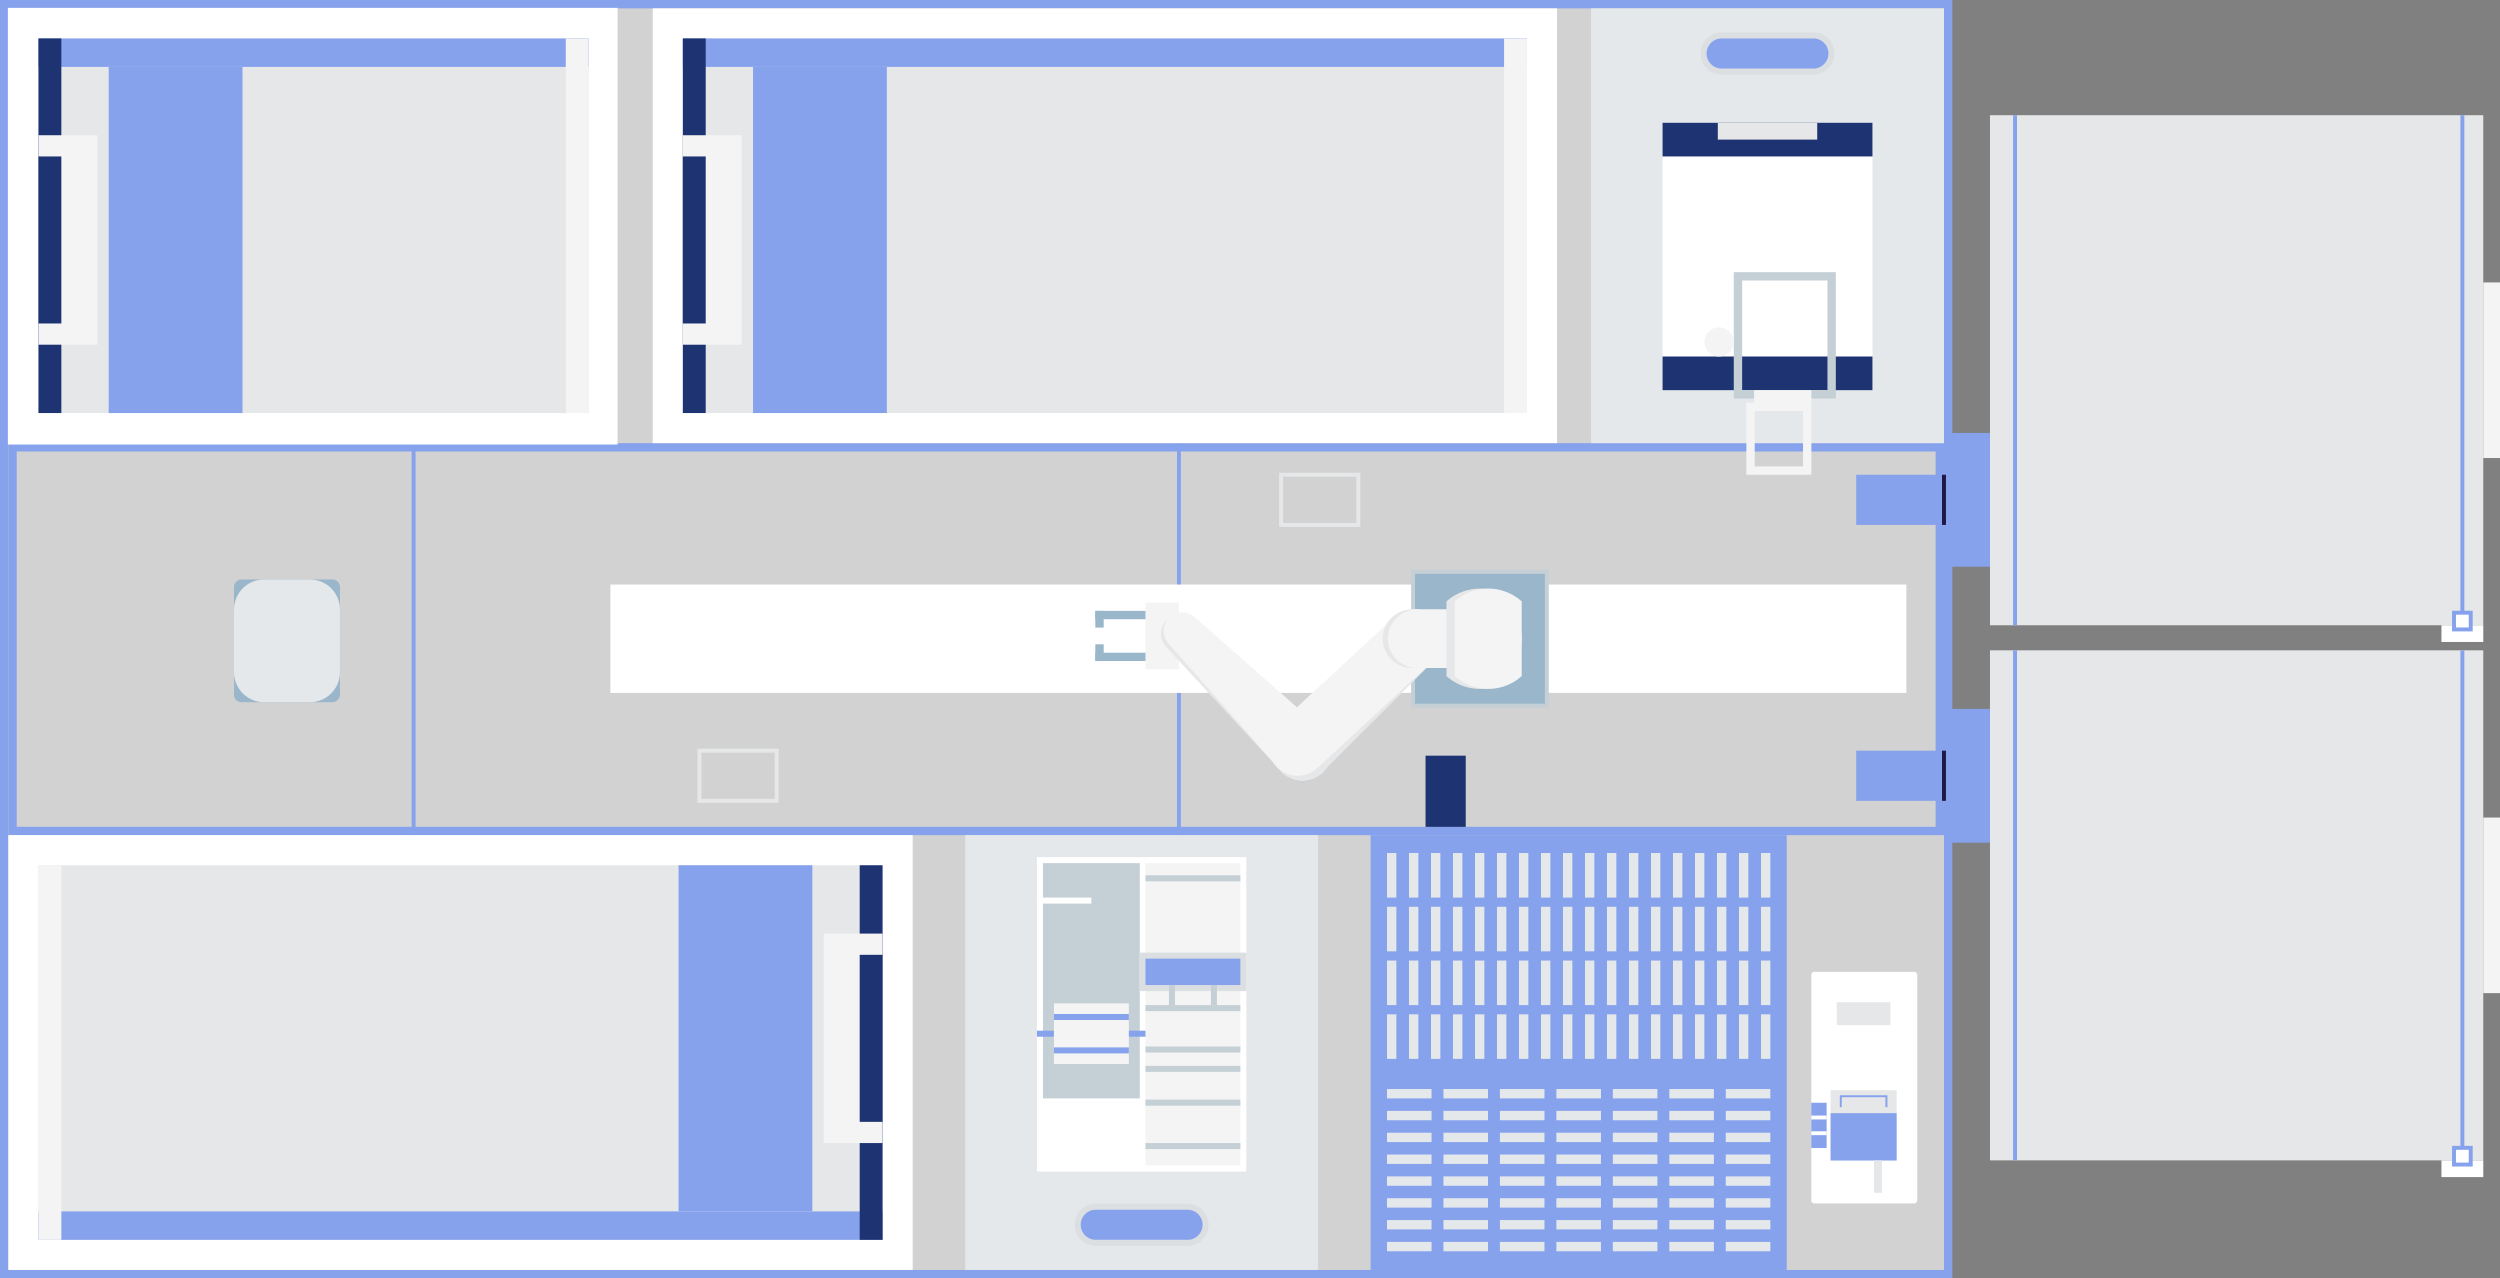 <svg xmlns="http://www.w3.org/2000/svg" width="635.525" height="324.957" viewBox="0 0 635.525 324.957"><rect x="0" y="0" width="635.525" height="324.957" fill="#808080" stroke="none"/><defs><style>.a{fill:#d2d2d2;}.b,.n{fill:#86a2ec;}.c,.q{fill:#fff;}.d,.h{fill:#f4f4f4;}.e,.l{fill:#9ab6ca;}.f{fill:#c4cfd6;}.g,.i{fill:#e6e7e8;}.g,.h,.l,.m,.n,.q{fill-rule:evenodd;}.j{fill:#1e3372;}.k,.m{fill:#e4e8eb;}.o{fill:#dcdfe2;}.p{fill:#201748;}</style></defs><g transform="translate(-21.849 -19.407)"><g transform="translate(21.849 19.407)"><rect class="a" width="494.179" height="322.832" transform="translate(1.063 1.063)"/><path class="b" d="M516.028,21.533V342.239H23.975V21.533H516.028m2.125-2.126H21.849V344.364h496.3V19.407Z" transform="translate(-21.849 -19.407)"/></g><g transform="translate(23.975 132.059)"><path class="b" d="M512.777,74.533v95.4H24.975v-95.4h487.8m2.125-2.126H22.849v99.654H514.9V72.407Z" transform="translate(-22.849 -72.407)"/></g><g transform="translate(126.987 132.059)"><path class="b" d="M.5,99.654h-1V0h1Z"/></g><g transform="translate(321.545 132.059)"><path class="b" d="M.5,99.654h-1V0h1Z"/></g><rect class="c" width="329.453" height="27.546" transform="translate(177.011 168.007)"/><g transform="translate(300.29 164.776)"><rect class="d" width="8.502" height="17.004" transform="translate(12.753 7.794)"/><rect class="e" width="34.008" height="34.008" transform="translate(80.769)"/><path class="f" d="M-.5-.5H34.508V34.508H-.5ZM33.508.5H.5V33.508H33.508Z" transform="translate(80.769)"/><path class="g" d="M162.007,94.477a4.742,4.742,0,0,1,6.483-.357L201.8,122.142a7.438,7.438,0,0,1,.251,10.517h0a7.438,7.438,0,0,1-10.517.251l-29.572-31.942a4.735,4.735,0,0,1,.045-6.491Z" transform="translate(-144.016 -81.939)"/><path class="h" d="M162.427,94.045a4.741,4.741,0,0,1,6.489-.2l32.635,28.8a7.439,7.439,0,0,1,0,10.521h0a7.439,7.439,0,0,1-10.521,0l-28.8-32.635a4.741,4.741,0,0,1,.2-6.489Z" transform="translate(-143.631 -82.334)"/><g transform="translate(0 9.92)"><rect class="e" width="12.753" height="2.126"/><rect class="e" width="2.126" height="4.251"/></g><g transform="translate(0 18.422)"><rect class="e" width="12.753" height="2.126" transform="translate(0 2.126)"/><rect class="e" width="2.126" height="4.251"/></g><path class="g" d="M215.377,104.985l-28.6,28.6a7.439,7.439,0,0,1-10.521,0h0a7.439,7.439,0,0,1,0-10.521l28.6-28.6a7.439,7.439,0,0,1,10.521,0h0A7.439,7.439,0,0,1,215.377,104.985Z" transform="translate(-128.961 -82.752)"/><path class="h" d="M215.732,105.152l-29.687,27.476a7.44,7.44,0,0,1-10.513-.406h0a7.44,7.44,0,0,1,.406-10.513l29.687-27.476a7.44,7.44,0,0,1,10.513.406h0A7.438,7.438,0,0,1,215.732,105.152Z" transform="translate(-129.547 -82.787)"/><path class="g" d="M213.783,107.179h-19.13a7.439,7.439,0,0,1-7.439-7.439h0a7.439,7.439,0,0,1,7.439-7.439h19.13a7.439,7.439,0,0,1,7.439,7.439h0A7.439,7.439,0,0,1,213.783,107.179Z" transform="translate(-114.171 -82.735)"/><path class="h" d="M214.418,107.179h-19.13a7.439,7.439,0,0,1-7.439-7.439h0a7.439,7.439,0,0,1,7.439-7.439h19.13a7.439,7.439,0,0,1,7.439,7.439h0A7.439,7.439,0,0,1,214.418,107.179Z" transform="translate(-113.456 -82.735)"/><path class="g" d="M194.849,112.04a12.7,12.7,0,0,0,17,0V93.068a12.7,12.7,0,0,0-17,0Z" transform="translate(-105.578 -85.548)"/><path class="h" d="M195.849,112.04a12.7,12.7,0,0,0,17,0V93.068a12.7,12.7,0,0,0-17,0Z" transform="translate(-104.452 -85.548)"/></g><g transform="translate(23.975 21.533)"><rect class="c" width="155" height="111" transform="translate(-0.125 -0.125)"/><rect class="i" width="95.222" height="139.858" transform="translate(147.509 7.651) rotate(90)"/><rect class="b" width="7.227" height="139.858" transform="translate(147.509 7.651) rotate(90)"/><rect class="b" width="34.008" height="87.996" transform="translate(25.506 14.879)"/><rect class="j" width="5.815" height="95.222" transform="translate(7.652 7.652)"/><rect class="d" width="5.815" height="95.222" transform="translate(141.694 7.652)"/><rect class="d" width="53.25" height="14.972" transform="translate(22.623 32.251) rotate(90)"/><rect class="j" width="5.815" height="42.459" transform="translate(7.652 37.645)"/></g><g transform="translate(187.781 21.533)"><rect class="c" width="229.886" height="110.526" transform="translate(0)"/><rect class="i" width="95.222" height="214.582" transform="translate(222.233 7.651) rotate(90)"/><rect class="b" width="7.227" height="214.582" transform="translate(222.234 7.651) rotate(90)"/><rect class="b" width="34.008" height="87.996" transform="translate(25.506 14.879)"/><rect class="j" width="5.815" height="95.222" transform="translate(7.652 7.652)"/><rect class="d" width="5.815" height="95.222" transform="translate(216.419 7.652)"/><rect class="d" width="53.25" height="14.972" transform="translate(22.623 32.252) rotate(90)"/><rect class="j" width="5.815" height="42.459" transform="translate(7.652 37.645)"/></g><g transform="translate(23.975 231.712)"><rect class="c" width="229.886" height="110.526" transform="translate(229.886 110.526) rotate(180)"/><rect class="i" width="95.222" height="214.582" transform="translate(7.652 102.875) rotate(-90)"/><rect class="b" width="7.227" height="214.582" transform="translate(7.652 102.875) rotate(-90)"/><rect class="b" width="34.008" height="87.996" transform="translate(204.38 95.648) rotate(180)"/><rect class="j" width="5.815" height="95.222" transform="translate(222.233 102.874) rotate(180)"/><rect class="d" width="5.815" height="95.222" transform="translate(13.468 102.874) rotate(180)"/><rect class="d" width="53.25" height="14.972" transform="translate(207.262 78.275) rotate(-90)"/><rect class="j" width="5.815" height="42.459" transform="translate(222.233 72.879) rotate(180)"/></g><g transform="translate(370.272 231.712)"><rect class="b" width="105.778" height="110.526" transform="translate(105.778 110.526) rotate(180)"/><g transform="translate(4.162 4.539)"><rect class="k" width="2.383" height="11.329"/><rect class="k" width="2.383" height="11.329" transform="translate(5.592)"/><rect class="k" width="2.383" height="11.329" transform="translate(11.184)"/><rect class="k" width="2.383" height="11.329" transform="translate(16.777)"/><rect class="k" width="2.383" height="11.329" transform="translate(22.369)"/><rect class="k" width="2.383" height="11.329" transform="translate(27.961)"/><rect class="k" width="2.383" height="11.329" transform="translate(33.555)"/><rect class="k" width="2.383" height="11.329" transform="translate(39.147)"/><rect class="k" width="2.383" height="11.329" transform="translate(44.74)"/><rect class="k" width="2.383" height="11.329" transform="translate(50.332)"/><rect class="k" width="2.383" height="11.329" transform="translate(55.924)"/><rect class="k" width="2.383" height="11.329" transform="translate(61.516)"/><rect class="k" width="2.383" height="11.329" transform="translate(67.108)"/><rect class="k" width="2.383" height="11.329" transform="translate(72.703)"/><rect class="k" width="2.383" height="11.329" transform="translate(78.295)"/><rect class="k" width="2.383" height="11.329" transform="translate(83.887)"/><rect class="k" width="2.383" height="11.329" transform="translate(89.479)"/><rect class="k" width="2.383" height="11.329" transform="translate(95.072)"/><g transform="translate(0 13.667)"><rect class="k" width="2.383" height="11.329"/><rect class="k" width="2.383" height="11.329" transform="translate(5.592)"/><rect class="k" width="2.383" height="11.329" transform="translate(11.184)"/><rect class="k" width="2.383" height="11.329" transform="translate(16.777)"/><rect class="k" width="2.383" height="11.329" transform="translate(22.369)"/><rect class="k" width="2.383" height="11.329" transform="translate(27.961)"/><rect class="k" width="2.383" height="11.329" transform="translate(33.555)"/><rect class="k" width="2.383" height="11.329" transform="translate(39.147)"/><rect class="k" width="2.383" height="11.329" transform="translate(44.74)"/><rect class="k" width="2.383" height="11.329" transform="translate(50.332)"/><rect class="k" width="2.383" height="11.329" transform="translate(55.924)"/><rect class="k" width="2.383" height="11.329" transform="translate(61.516)"/><rect class="k" width="2.383" height="11.329" transform="translate(67.108)"/><rect class="k" width="2.383" height="11.329" transform="translate(72.703)"/><rect class="k" width="2.383" height="11.329" transform="translate(78.295)"/><rect class="k" width="2.383" height="11.329" transform="translate(83.887)"/><rect class="k" width="2.383" height="11.329" transform="translate(89.479)"/><rect class="k" width="2.383" height="11.329" transform="translate(95.072)"/></g><g transform="translate(0 27.336)"><rect class="k" width="2.383" height="11.329"/><rect class="k" width="2.383" height="11.329" transform="translate(5.592)"/><rect class="k" width="2.383" height="11.329" transform="translate(11.184)"/><rect class="k" width="2.383" height="11.329" transform="translate(16.777)"/><rect class="k" width="2.383" height="11.329" transform="translate(22.369)"/><rect class="k" width="2.383" height="11.329" transform="translate(27.961)"/><rect class="k" width="2.383" height="11.329" transform="translate(33.555)"/><rect class="k" width="2.383" height="11.329" transform="translate(39.147)"/><rect class="k" width="2.383" height="11.329" transform="translate(44.74)"/><rect class="k" width="2.383" height="11.329" transform="translate(50.332)"/><rect class="k" width="2.383" height="11.329" transform="translate(55.924)"/><rect class="k" width="2.383" height="11.329" transform="translate(61.516)"/><rect class="k" width="2.383" height="11.329" transform="translate(67.108)"/><rect class="k" width="2.383" height="11.329" transform="translate(72.703)"/><rect class="k" width="2.383" height="11.329" transform="translate(78.295)"/><rect class="k" width="2.383" height="11.329" transform="translate(83.887)"/><rect class="k" width="2.383" height="11.329" transform="translate(89.479)"/><rect class="k" width="2.383" height="11.329" transform="translate(95.072)"/></g><g transform="translate(0 41.005)"><rect class="k" width="2.383" height="11.329"/><rect class="k" width="2.383" height="11.329" transform="translate(5.592)"/><rect class="k" width="2.383" height="11.329" transform="translate(11.184)"/><rect class="k" width="2.383" height="11.329" transform="translate(16.777)"/><rect class="k" width="2.383" height="11.329" transform="translate(22.369)"/><rect class="k" width="2.383" height="11.329" transform="translate(27.961)"/><rect class="k" width="2.383" height="11.329" transform="translate(33.555)"/><rect class="k" width="2.383" height="11.329" transform="translate(39.147)"/><rect class="k" width="2.383" height="11.329" transform="translate(44.74)"/><rect class="k" width="2.383" height="11.329" transform="translate(50.332)"/><rect class="k" width="2.383" height="11.329" transform="translate(55.924)"/><rect class="k" width="2.383" height="11.329" transform="translate(61.516)"/><rect class="k" width="2.383" height="11.329" transform="translate(67.108)"/><rect class="k" width="2.383" height="11.329" transform="translate(72.703)"/><rect class="k" width="2.383" height="11.329" transform="translate(78.295)"/><rect class="k" width="2.383" height="11.329" transform="translate(83.887)"/><rect class="k" width="2.383" height="11.329" transform="translate(89.479)"/><rect class="k" width="2.383" height="11.329" transform="translate(95.072)"/></g></g><g transform="translate(4.162 64.54)"><rect class="k" width="11.329" height="2.383"/><rect class="k" width="11.329" height="2.383" transform="translate(0 5.552)"/><rect class="k" width="11.329" height="2.383" transform="translate(0 11.101)"/><rect class="k" width="11.329" height="2.383" transform="translate(0 16.653)"/><rect class="k" width="11.329" height="2.383" transform="translate(0 22.205)"/><rect class="k" width="11.329" height="2.383" transform="translate(0 27.755)"/><rect class="k" width="11.329" height="2.383" transform="translate(0 33.307)"/><rect class="k" width="11.329" height="2.383" transform="translate(0 38.858)"/><g transform="translate(14.354)"><rect class="k" width="11.329" height="2.383"/><rect class="k" width="11.329" height="2.383" transform="translate(0 5.552)"/><rect class="k" width="11.329" height="2.383" transform="translate(0 11.101)"/><rect class="k" width="11.329" height="2.383" transform="translate(0 16.653)"/><rect class="k" width="11.329" height="2.383" transform="translate(0 22.205)"/><rect class="k" width="11.329" height="2.383" transform="translate(0 27.755)"/><rect class="k" width="11.329" height="2.383" transform="translate(0 33.307)"/><rect class="k" width="11.329" height="2.383" transform="translate(0 38.858)"/></g><g transform="translate(28.707)"><rect class="k" width="11.329" height="2.383"/><rect class="k" width="11.329" height="2.383" transform="translate(0 5.552)"/><rect class="k" width="11.329" height="2.383" transform="translate(0 11.101)"/><rect class="k" width="11.329" height="2.383" transform="translate(0 16.653)"/><rect class="k" width="11.329" height="2.383" transform="translate(0 22.205)"/><rect class="k" width="11.329" height="2.383" transform="translate(0 27.755)"/><rect class="k" width="11.329" height="2.383" transform="translate(0 33.307)"/><rect class="k" width="11.329" height="2.383" transform="translate(0 38.858)"/></g><g transform="translate(43.063)"><rect class="k" width="11.329" height="2.383"/><rect class="k" width="11.329" height="2.383" transform="translate(0 5.552)"/><rect class="k" width="11.329" height="2.383" transform="translate(0 11.101)"/><rect class="k" width="11.329" height="2.383" transform="translate(0 16.653)"/><rect class="k" width="11.329" height="2.383" transform="translate(0 22.205)"/><rect class="k" width="11.329" height="2.383" transform="translate(0 27.755)"/><rect class="k" width="11.329" height="2.383" transform="translate(0 33.307)"/><rect class="k" width="11.329" height="2.383" transform="translate(0 38.858)"/></g><g transform="translate(57.416)"><rect class="k" width="11.329" height="2.383"/><rect class="k" width="11.329" height="2.383" transform="translate(0 5.552)"/><rect class="k" width="11.329" height="2.383" transform="translate(0 11.101)"/><rect class="k" width="11.329" height="2.383" transform="translate(0 16.653)"/><rect class="k" width="11.329" height="2.383" transform="translate(0 22.205)"/><rect class="k" width="11.329" height="2.383" transform="translate(0 27.755)"/><rect class="k" width="11.329" height="2.383" transform="translate(0 33.307)"/><rect class="k" width="11.329" height="2.383" transform="translate(0 38.858)"/></g><g transform="translate(71.772)"><rect class="k" width="11.329" height="2.383"/><rect class="k" width="11.329" height="2.383" transform="translate(0 5.552)"/><rect class="k" width="11.329" height="2.383" transform="translate(0 11.101)"/><rect class="k" width="11.329" height="2.383" transform="translate(0 16.653)"/><rect class="k" width="11.329" height="2.383" transform="translate(0 22.205)"/><rect class="k" width="11.329" height="2.383" transform="translate(0 27.755)"/><rect class="k" width="11.329" height="2.383" transform="translate(0 33.307)"/><rect class="k" width="11.329" height="2.383" transform="translate(0 38.858)"/></g><g transform="translate(86.125)"><rect class="k" width="11.329" height="2.383"/><rect class="k" width="11.329" height="2.383" transform="translate(0 5.552)"/><rect class="k" width="11.329" height="2.383" transform="translate(0 11.101)"/><rect class="k" width="11.329" height="2.383" transform="translate(0 16.653)"/><rect class="k" width="11.329" height="2.383" transform="translate(0 22.205)"/><rect class="k" width="11.329" height="2.383" transform="translate(0 27.755)"/><rect class="k" width="11.329" height="2.383" transform="translate(0 33.307)"/><rect class="k" width="11.329" height="2.383" transform="translate(0 38.858)"/></g></g></g><g transform="translate(81.338 166.719)"><path class="l" d="M74.853,119.912h-23.1A1.913,1.913,0,0,1,49.838,118V90.627a1.913,1.913,0,0,1,1.913-1.913h23.1a1.913,1.913,0,0,1,1.913,1.913V118A1.913,1.913,0,0,1,74.853,119.912Z" transform="translate(-49.836 -88.714)"/><path class="m" d="M69.115,119.912H57.489a7.652,7.652,0,0,1-7.652-7.652V96.366a7.652,7.652,0,0,1,7.652-7.652H69.115a7.652,7.652,0,0,1,7.652,7.652V112.26A7.652,7.652,0,0,1,69.115,119.912Z" transform="translate(-49.837 -88.714)"/></g><g transform="translate(267.208 231.713)"><rect class="k" width="89.717" height="110.526"/><g transform="translate(27.838 93.69)"><path class="n" d="M155.332,172.915a4.592,4.592,0,0,1,0-9.184h23.332a4.592,4.592,0,0,1,0,9.184Z" transform="translate(-149.978 -162.966)"/><path class="o" d="M179.068,164.9a3.826,3.826,0,1,1,0,7.652H155.738a3.826,3.826,0,1,1,0-7.652h23.329m0-1.53H155.738a5.356,5.356,0,1,0,0,10.713h23.329a5.356,5.356,0,0,0,0-10.713Z" transform="translate(-150.382 -163.371)"/></g></g><g transform="translate(426.311 21.531)"><rect class="k" width="89.717" height="110.526" transform="translate(89.717 110.526) rotate(180)"/><g transform="translate(27.837 6.123)"><path class="n" d="M230.187,32.829a4.591,4.591,0,1,1,0-9.182h23.329a4.591,4.591,0,1,1,0,9.182Z" transform="translate(-224.831 -22.882)"/><path class="o" d="M253.922,24.817a3.826,3.826,0,0,1,0,7.652H230.592a3.826,3.826,0,1,1,0-7.652h23.329m0-1.53H230.592a5.356,5.356,0,1,0,0,10.713h23.329a5.356,5.356,0,0,0,0-10.713Z" transform="translate(-225.236 -23.287)"/></g></g><g transform="translate(285.458 237.297)"><rect class="c" width="79.917" height="53.216" transform="translate(53.217) rotate(90)"/><rect class="f" width="59.807" height="24.596" transform="translate(26.129 1.531) rotate(90)"/><rect class="d" width="76.854" height="24.122" transform="translate(51.707 1.531) rotate(90)"/><rect class="c" width="13.831" height="1.53" transform="translate(0 10.283)"/><rect class="f" width="24.122" height="1.53" transform="translate(27.585 37.621)"/><rect class="f" width="24.122" height="1.53" transform="translate(27.585 4.619)"/><rect class="f" width="24.122" height="1.53" transform="translate(27.585 48.147)"/><rect class="f" width="24.122" height="1.53" transform="translate(27.585 53.054)"/><rect class="f" width="24.122" height="1.53" transform="translate(27.585 61.648)"/><rect class="f" width="24.122" height="1.53" transform="translate(27.585 72.69)"/><g transform="translate(0 37.171)"><rect class="b" width="27.585" height="1.53" transform="translate(0 6.95)"/><g transform="translate(4.306)"><rect class="d" width="19.047" height="15.433"/><g transform="translate(0 2.702)"><rect class="b" width="19.047" height="1.53"/><rect class="b" width="19.047" height="1.53" transform="translate(0 8.5)"/></g></g></g><g transform="translate(26.054 24.267)"><rect class="b" width="25.651" height="8.262" transform="translate(0.765 0.765)"/><path class="o" d="M183.782,134.866V141.6H159.659v-6.731h24.122m1.53-1.53H158.129v9.792h27.183v-9.792Z" transform="translate(-158.129 -133.336)"/><g transform="translate(7.49 8.262)"><rect class="f" width="5.091" height="1.53" transform="translate(1.53) rotate(90)"/><rect class="f" width="5.091" height="1.53" transform="translate(12.203 0.001) rotate(90)"/></g></g></g><g transform="translate(493.71 48.696)"><rect class="i" width="125.405" height="129.656" transform="translate(34.008)"/><path class="b" d="M.5,129.656h-1V0h1Z" transform="translate(40.385)"/><path class="b" d="M.5,129.656h-1V0h1Z" transform="translate(154.099)"/><rect class="d" width="4.251" height="44.636" transform="translate(159.413 42.51)"/><rect class="b" width="10.628" height="34.008" transform="translate(23.381 80.769)"/><rect class="c" width="10.628" height="4.251" transform="translate(148.785 129.656)"/><rect class="c" width="4.251" height="4.251" transform="translate(151.973 126.467)"/><path class="b" d="M-.5-.5H4.751V4.751H-.5ZM3.751.5H.5V3.751H3.751Z" transform="translate(151.973 126.467)"/><rect class="b" width="23.381" height="12.753" transform="translate(0 91.397)"/><path class="p" d="M.5,12.753h-1V0h1Z" transform="translate(22.318 91.397)"/></g><g transform="translate(493.71 184.728)"><rect class="i" width="125.405" height="129.656" transform="translate(34.008)"/><path class="b" d="M.5,129.656h-1V0h1Z" transform="translate(40.385)"/><path class="b" d="M.5,129.656h-1V0h1Z" transform="translate(154.099)"/><rect class="d" width="4.251" height="44.636" transform="translate(159.413 42.51)"/><rect class="b" width="10.628" height="34.008" transform="translate(23.381 14.879)"/><rect class="c" width="10.628" height="4.251" transform="translate(148.785 129.656)"/><rect class="c" width="4.251" height="4.251" transform="translate(151.973 126.467)"/><path class="b" d="M-.5-.5H4.751V4.751H-.5ZM3.751.5H.5V3.751H3.751Z" transform="translate(151.973 126.467)"/><rect class="b" width="23.381" height="12.753" transform="translate(0 25.506)"/><path class="p" d="M.5,12.753h-1V0h1Z" transform="translate(22.318 25.506)"/></g><path class="i" d="M-.5-.5h20.62V13.253H-.5Zm19.62,1H.5V12.253h18.62Z" transform="translate(199.66 210.234)"/><path class="i" d="M-.5-.5h20.62V13.253H-.5Zm19.62,1H.5V12.253h18.62Z" transform="translate(347.523 140.093)"/><g transform="translate(444.486 50.616)"><rect class="c" width="53.365" height="67.98"/><rect class="j" width="53.365" height="8.562"/><rect class="j" width="53.365" height="8.562" transform="translate(0 59.418)"/><rect class="i" width="25.272" height="4.281" transform="translate(14.047)"/><g transform="translate(18.107 37.978)"><path class="f" d="M253.025,54.084V81.959H231.335V54.084h21.691m2.125-2.126H229.209V84.085h25.942V51.958Z" transform="translate(-229.209 -51.958)"/></g><circle class="d" cx="3.707" cy="3.707" r="3.707" transform="translate(10.647 52.005)"/><g transform="translate(21.304 71.164)"><path class="d" d="M245.118,69.7V83.759H232.839V69.7h12.279m2.125-2.126h-16.53V85.884h16.53V67.571Z" transform="translate(-230.713 -67.571)"/></g><g transform="translate(23.274 67.98)"><rect class="d" width="12.434" height="1.061" transform="translate(1.063 1.063)"/><path class="d" d="M246.2,66.073H231.64v3.184H246.2Z" transform="translate(-231.64 -66.073)"/></g></g><g transform="translate(482.296 266.46)"><path class="q" d="M264.65,194.506H239.244a.765.765,0,0,1-.765-.765V136.405a.765.765,0,0,1,.765-.765H264.65a.765.765,0,0,1,.765.765v57.335A.765.765,0,0,1,264.65,194.506Z" transform="translate(-238.479 -135.64)"/><rect class="i" width="13.629" height="5.828" transform="translate(6.487 7.716)"/><g transform="translate(4.893 30.086)"><rect class="i" width="16.815" height="5.828"/><path class="b" d="M253.86,153.285h-.5v-2.52h-11.1v2.52h-.5v-3.02h12.1Z" transform="translate(-239.401 -148.985)"/><rect class="b" width="16.815" height="12.047" transform="translate(0 5.83)"/></g><g transform="translate(0 33.279)"><rect class="b" width="3.896" height="11.495"/><g transform="translate(0 3.256)"><rect class="c" width="3.896" height="0.986"/><rect class="c" width="3.896" height="0.986" transform="translate(0 3.996)"/></g></g><rect class="i" width="2.026" height="8.219" transform="translate(15.929 47.964)"/></g><rect class="j" width="10.217" height="18.099" transform="translate(384.236 211.506)"/></g></svg>